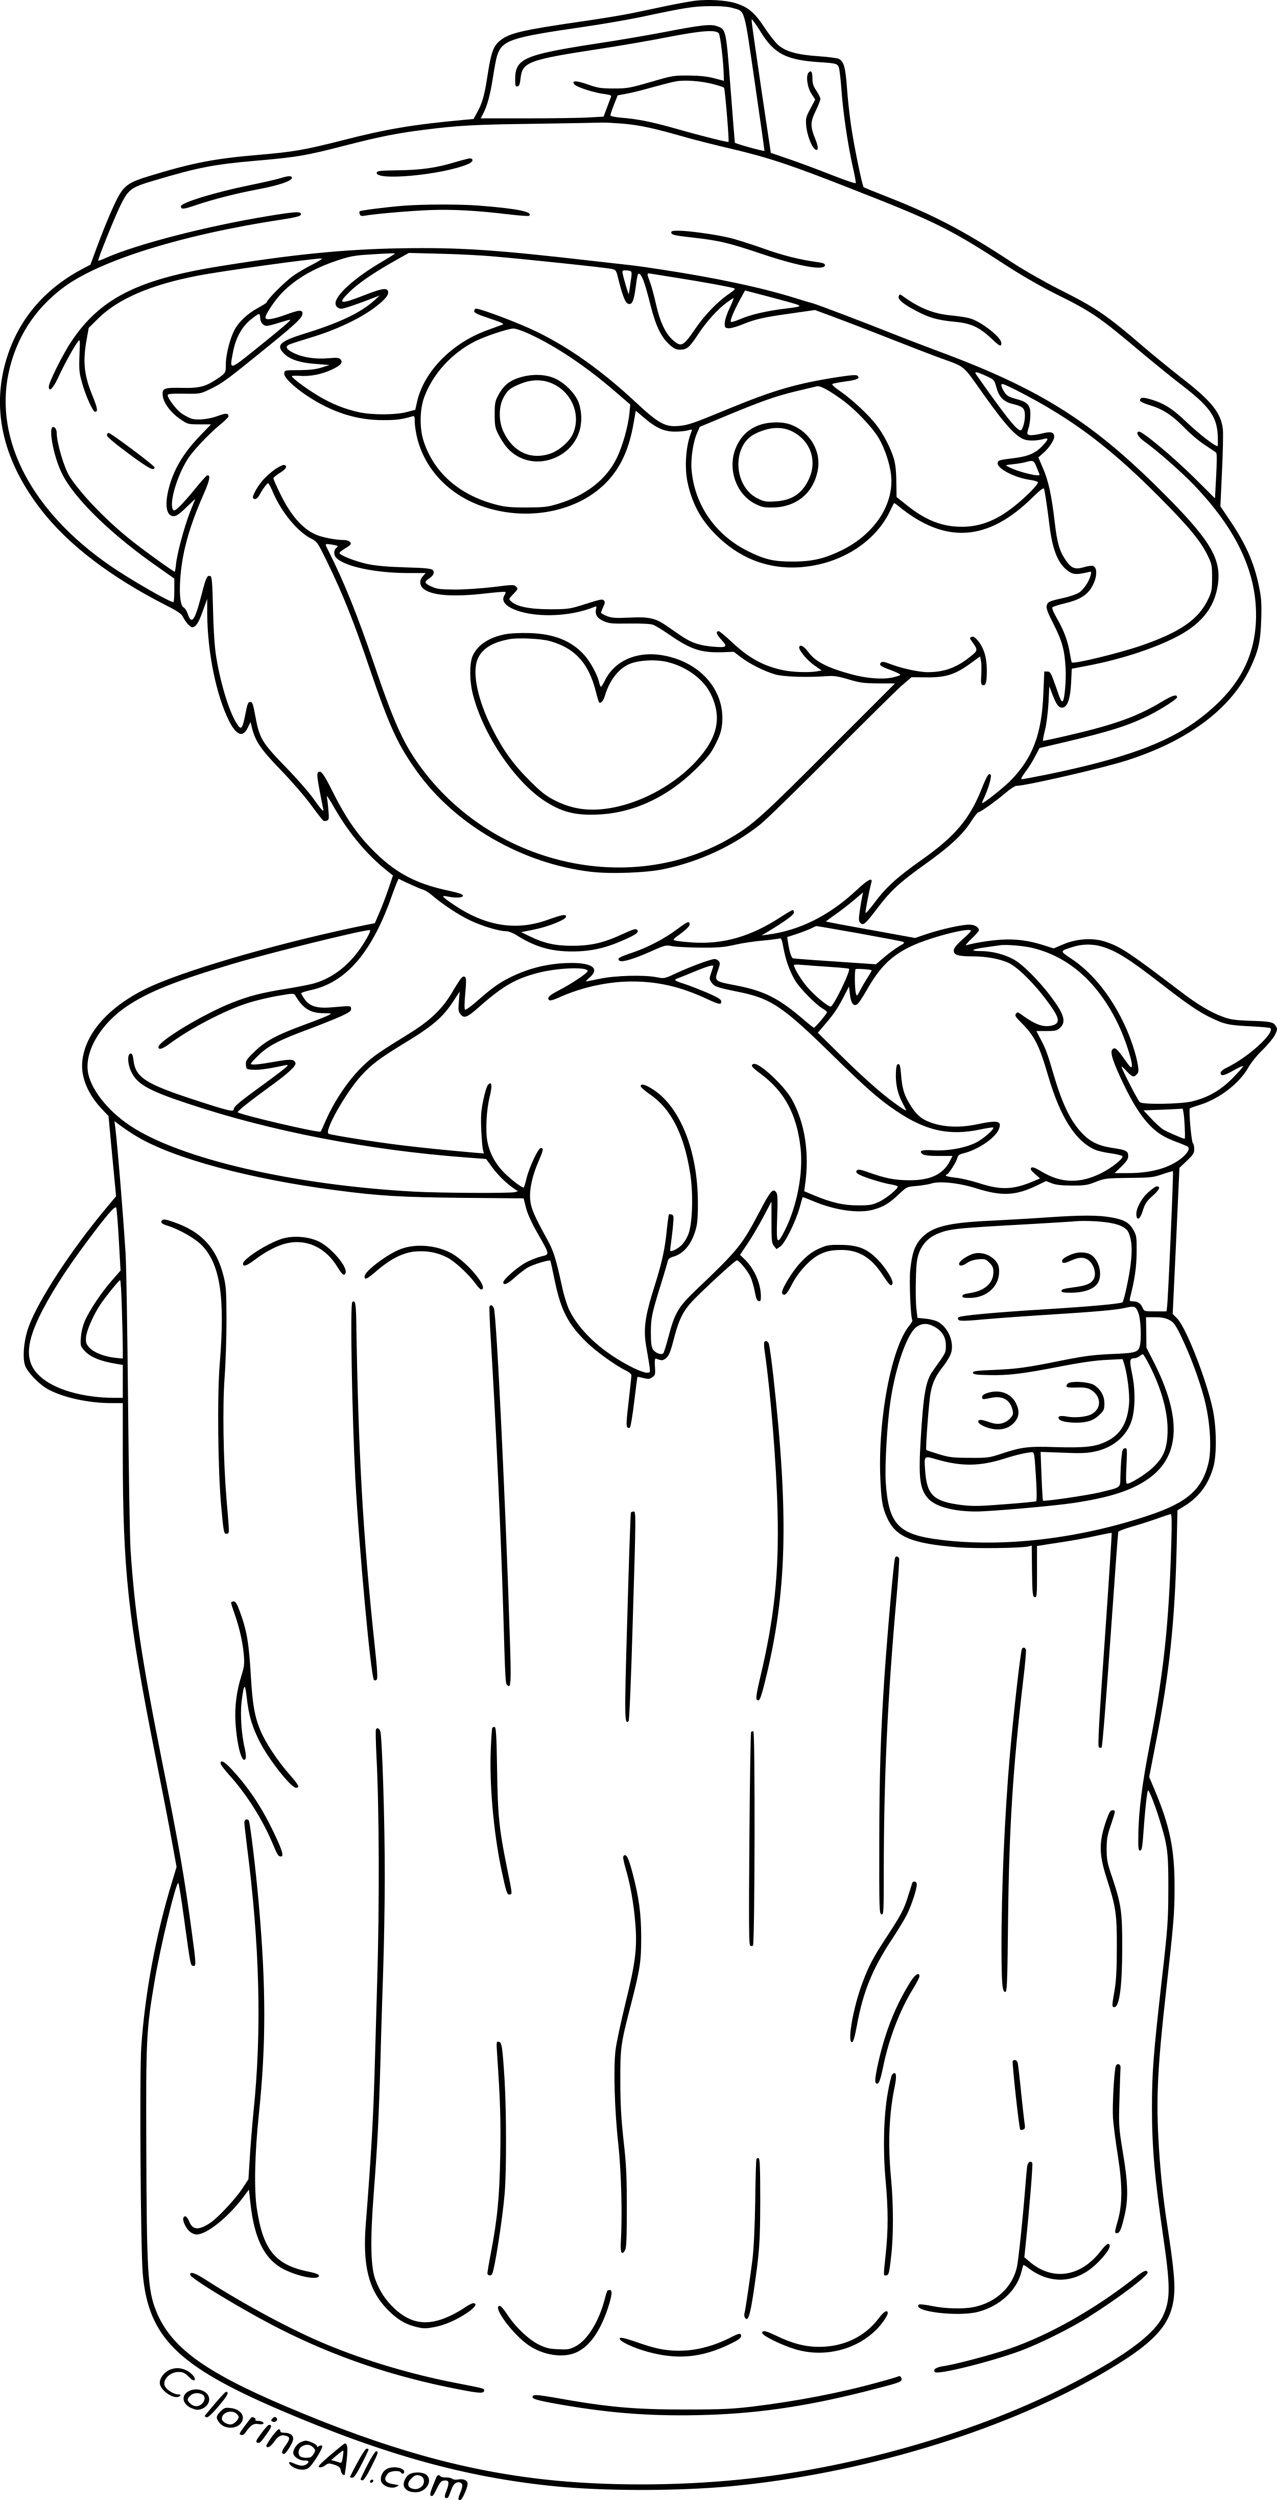 <?xml version="1.0" encoding="UTF-8"?>
<svg xmlns="http://www.w3.org/2000/svg" version="1.0" viewBox="0 0 966.59 1891.552" preserveAspectRatio="xMidYMid meet">
  <g transform="translate(-77.056,1943.552) scale(0.1,-0.1)" fill="#000000" stroke="none">
    <path d="M6032 19430 c-40 -5 -137 -23 -215 -39 -78 -17 -196 -41 -262 -55 -66 -14 -248 -44 -405 -66 -417 -61 -519 -84 -587 -136 -57 -43 -74 -87 -103 -274 -22 -145 -39 -206 -78 -275 l-27 -50 -80 -7 c-385 -36 -575 -68 -908 -153 -291 -74 -373 -88 -627 -110 -344 -29 -503 -59 -835 -160 -140 -42 -181 -66 -223 -130 -35 -52 -109 -223 -180 -415 l-47 -127 -55 -29 c-281 -147 -475 -368 -570 -652 -131 -391 -46 -788 251 -1172 205 -265 524 -509 948 -725 87 -44 115 -63 127 -88 20 -39 54 -77 69 -77 27 0 49 32 80 121 l34 94 0 -111 c2 -294 68 -620 167 -816 55 -108 105 -125 141 -46 l20 41 12 -49 c25 -98 70 -163 217 -314 77 -80 180 -197 227 -262 47 -64 90 -119 96 -122 5 -3 17 -3 26 1 16 5 17 16 11 82 -3 42 -9 87 -12 101 -3 14 24 -27 60 -91 112 -193 250 -357 401 -475 l40 -32 -33 -98 c-19 -55 -49 -136 -69 -181 l-35 -82 -56 -11 c-588 -118 -1301 -319 -1619 -458 -320 -140 -521 -356 -540 -582 -10 -120 46 -250 159 -366 l40 -42 23 -248 c13 -137 26 -274 29 -304 l5 -55 -75 -90 c-262 -313 -511 -693 -585 -893 -37 -100 -50 -233 -29 -296 17 -52 109 -147 177 -183 116 -62 306 -103 476 -103 l87 0 0 -372 c0 -885 39 -1252 245 -2288 52 -261 110 -559 128 -662 l34 -187 -34 -113 c-124 -406 -205 -842 -233 -1248 -14 -192 -5 -1535 11 -1715 42 -481 261 -699 1037 -1032 796 -341 1410 -511 2084 -578 374 -37 929 -37 1327 0 981 92 2036 408 2781 834 458 262 580 404 580 675 0 78 -17 225 -49 433 -38 240 -61 465 -73 705 -16 308 -2 555 57 1081 60 536 66 607 66 802 1 289 -35 466 -153 744 l-39 93 50 257 c103 524 144 916 158 1483 l6 277 57 35 c109 68 180 165 216 297 25 94 23 292 -5 429 -46 220 -201 618 -269 689 l-35 36 26 553 25 552 56 53 c47 45 56 58 56 88 0 19 -4 39 -10 45 -12 12 -33 255 -23 264 5 3 35 14 68 24 151 45 307 164 375 286 19 34 67 94 107 132 40 39 82 90 94 114 20 41 20 46 5 69 -19 29 -40 33 -206 38 -100 4 -138 9 -191 29 -98 36 -190 91 -329 197 -380 289 -446 333 -560 371 -94 32 -217 25 -319 -18 l-75 -32 -78 25 c-115 36 -209 48 -320 41 -85 -5 -201 -24 -263 -42 -11 -4 5 17 38 48 31 29 57 59 57 65 0 24 -32 43 -73 43 -58 0 -210 -34 -319 -70 l-91 -31 -335 61 c-185 33 -337 62 -339 63 -1 2 30 26 70 53 39 28 103 77 141 109 l69 59 -7 -34 c-4 -19 -12 -68 -18 -108 -9 -63 -8 -76 5 -89 22 -22 36 -11 126 108 103 136 171 198 361 334 183 130 289 227 350 324 25 39 50 71 56 71 15 0 135 86 209 149 32 28 68 51 79 51 71 0 653 134 835 192 466 149 791 392 937 703 61 131 76 197 81 365 4 122 1 162 -17 249 -37 181 -101 325 -228 511 l-64 95 12 261 c7 143 10 287 7 319 -13 126 -85 216 -317 395 -74 58 -196 157 -270 220 -297 255 -370 305 -655 448 -110 56 -270 147 -355 203 -353 232 -584 354 -930 490 -102 40 -188 75 -192 78 -11 10 -76 325 -97 476 -11 77 -25 204 -30 282 -11 148 -23 193 -61 213 -11 6 -80 15 -153 20 -163 11 -252 36 -308 87 -22 20 -70 81 -105 135 -73 110 -121 150 -217 180 -73 22 -205 30 -305 18z m285 -55 c95 -28 83 11 167 -565 41 -283 74 -515 73 -516 -6 -5 -222 55 -224 62 -1 5 -16 191 -33 414 -34 445 -34 443 -101 467 -47 18 -124 9 -389 -42 -124 -24 -362 -65 -530 -90 -544 -84 -610 -113 -610 -270 0 -48 2 -56 18 -53 13 2 18 17 23 61 13 123 57 140 594 222 165 25 402 66 527 91 247 48 356 56 379 28 12 -15 36 -217 38 -325 l1 -35 -72 19 c-52 14 -107 20 -193 21 -116 1 -126 -1 -290 -49 -159 -46 -177 -49 -280 -49 -97 0 -120 4 -197 31 -88 31 -125 30 -99 -1 17 -20 154 -64 227 -72 45 -6 54 -10 49 -23 -4 -9 -18 -46 -31 -82 l-25 -66 -112 -6 c-62 -4 -271 -7 -465 -7 l-353 0 17 32 c33 63 55 146 75 273 11 72 25 146 31 165 38 121 97 141 642 220 153 22 353 57 445 76 341 73 402 82 527 83 80 1 137 -4 171 -14z m217 -190 c100 -158 191 -204 441 -220 124 -8 134 -11 145 -40 5 -13 14 -91 20 -172 12 -171 48 -412 85 -578 15 -64 25 -120 23 -125 -2 -5 -84 23 -183 62 -99 39 -243 93 -320 119 l-140 48 -72 483 c-39 266 -72 494 -72 507 l-1 24 18 -24 c11 -13 36 -51 56 -84z m-368 -385 c43 -11 81 -24 85 -28 7 -7 40 -404 34 -410 -5 -5 -198 43 -391 98 -191 54 -295 75 -421 85 -53 5 -83 11 -82 19 0 6 12 42 27 80 l28 70 64 12 c36 6 125 28 198 49 73 20 154 41 180 45 66 12 186 3 278 -20z m-681 -300 c127 -11 234 -34 461 -99 76 -22 238 -63 359 -91 281 -66 453 -123 910 -303 644 -252 745 -302 1180 -585 116 -75 261 -158 372 -213 267 -132 324 -171 643 -440 102 -85 235 -193 295 -239 220 -168 275 -244 283 -387 2 -46 1 -83 -2 -83 -21 0 -144 96 -233 181 -106 102 -172 144 -276 174 -58 17 -77 14 -77 -10 0 -8 30 -22 76 -36 97 -29 169 -76 263 -173 41 -42 108 -99 150 -126 42 -28 81 -54 86 -58 7 -5 7 -66 1 -178 l-9 -169 -161 160 c-150 149 -385 345 -413 345 -29 0 -10 -39 35 -71 99 -71 281 -230 378 -331 334 -348 486 -681 471 -1033 -14 -300 -150 -531 -440 -747 -238 -176 -562 -293 -1145 -413 -95 -19 -180 -35 -188 -35 -8 0 1 19 26 53 22 28 56 81 74 117 l35 66 183 43 c348 82 492 127 651 207 93 47 207 121 207 134 0 26 -33 16 -120 -36 -179 -108 -351 -170 -690 -249 -110 -26 -203 -46 -205 -44 -2 2 5 40 16 84 11 44 22 136 26 205 l6 124 24 -64 c29 -76 49 -102 77 -98 37 5 58 68 64 187 l5 107 120 23 c236 45 472 120 645 204 209 101 315 229 341 410 28 197 -59 340 -433 712 -524 522 -915 768 -1671 1049 -110 41 -270 102 -355 136 -208 83 -568 220 -605 230 -16 4 -84 24 -150 45 -251 77 -580 147 -990 210 -93 14 -186 28 -206 30 -19 2 -154 18 -300 34 -773 89 -1029 105 -1474 98 -427 -7 -826 -47 -1385 -138 -610 -99 -893 -244 -1108 -565 -63 -93 -172 -311 -172 -343 0 -46 32 -15 69 64 39 87 120 235 150 274 18 23 18 21 13 -101 -4 -114 -2 -134 22 -217 27 -95 80 -211 96 -211 23 0 19 27 -18 118 -65 157 -76 260 -46 427 l16 90 72 71 c149 148 400 256 750 323 183 36 872 131 940 131 12 0 -19 -20 -67 -45 -49 -24 -117 -64 -151 -89 -60 -43 -196 -179 -196 -197 0 -4 -28 -22 -61 -40 -81 -43 -148 -105 -182 -167 -35 -64 -67 -189 -67 -261 0 -66 -1 -68 -64 -111 -88 -59 -135 -72 -267 -69 -138 3 -154 -3 -146 -63 7 -53 62 -126 131 -173 57 -39 60 -40 146 -40 l88 0 -84 -87 c-129 -134 -204 -263 -239 -410 -29 -123 -13 -198 42 -198 17 0 46 20 93 66 l69 66 -40 -100 c-44 -114 -97 -309 -106 -394 -3 -32 -8 -58 -10 -58 -9 0 -209 143 -312 224 -192 149 -400 364 -485 499 -41 66 -96 253 -96 326 0 16 -6 34 -14 40 -60 50 -16 -215 60 -359 99 -188 374 -454 722 -696 l122 -86 0 -89 c0 -49 -3 -89 -7 -89 -30 0 -335 176 -482 278 -589 408 -872 946 -766 1453 57 268 197 487 419 652 275 203 893 396 1641 510 121 19 151 27 153 40 5 25 -42 22 -254 -13 -461 -76 -984 -211 -1218 -314 -33 -15 -60 -25 -62 -23 -6 6 119 317 166 414 62 127 80 141 262 194 328 98 448 121 771 149 303 26 374 38 672 115 260 67 397 94 600 119 260 33 377 39 835 45 261 4 491 8 510 9 19 1 89 -3 155 -8z m-1725 -983 c0 -2 -51 -34 -114 -71 -198 -118 -336 -244 -336 -306 0 -22 20 -40 45 -40 19 0 122 35 235 79 l55 21 -41 -37 c-100 -92 -266 -171 -530 -252 -180 -56 -214 -86 -160 -144 47 -51 124 -77 261 -86 l90 -7 -60 -19 c-44 -14 -90 -19 -170 -20 -108 0 -110 0 -113 -24 -4 -29 66 -98 170 -168 193 -128 378 -187 583 -186 96 0 135 5 218 29 14 5 17 -2 17 -44 0 -27 9 -83 19 -124 60 -233 235 -419 478 -508 348 -127 746 -49 965 188 100 109 161 244 194 434 l17 96 65 -55 c89 -76 150 -103 232 -103 36 0 80 4 98 10 30 8 33 7 27 -8 -42 -102 -55 -262 -31 -382 33 -159 98 -282 211 -396 175 -178 389 -263 625 -251 304 16 574 178 693 417 17 36 33 67 34 69 2 2 17 -8 35 -23 353 -289 676 -268 1014 66 56 55 83 75 87 66 6 -18 23 -128 42 -283 23 -186 67 -290 145 -343 36 -24 61 -25 144 -6 28 7 29 6 22 -22 -12 -49 -54 -111 -90 -133 -19 -12 -72 -30 -118 -40 -108 -24 -117 -28 -125 -59 -4 -19 8 -52 51 -136 66 -130 84 -195 92 -331 6 -88 -7 -240 -21 -254 -10 -9 -19 11 -55 117 -34 96 -40 107 -61 107 l-24 0 -7 -165 c-12 -308 -80 -488 -247 -659 -56 -56 -200 -171 -215 -171 -3 0 0 12 8 28 31 62 64 169 56 183 -14 22 -27 2 -73 -113 -91 -224 -200 -352 -456 -532 -180 -127 -268 -207 -353 -323 -35 -46 -64 -79 -66 -74 -3 10 29 176 44 229 12 43 -27 23 -113 -58 -205 -191 -428 -303 -668 -335 l-50 -7 45 27 c137 83 200 129 200 146 0 11 -4 19 -10 19 -5 0 -47 -24 -92 -54 -228 -147 -432 -206 -666 -191 -57 4 -114 10 -128 14 -24 6 -22 9 40 54 42 31 66 56 66 68 0 29 -14 24 -93 -35 -96 -72 -221 -137 -337 -177 -107 -36 -119 -44 -102 -61 16 -16 107 10 243 71 103 46 111 48 156 38 27 -5 122 -10 213 -11 137 -1 181 3 260 21 52 12 148 27 212 32 64 6 123 14 131 17 10 4 17 -13 27 -68 16 -93 48 -183 91 -254 36 -58 153 -178 208 -210 17 -10 31 -22 31 -27 0 -11 -90 -117 -99 -117 -3 0 -35 25 -71 56 -196 169 -304 223 -523 265 -160 30 -161 31 -130 119 14 40 15 51 4 64 -7 9 -22 16 -31 16 -28 0 -185 -58 -288 -106 -92 -43 -94 -43 -150 -32 -97 19 -313 13 -429 -11 -55 -11 -104 -21 -107 -21 -4 0 9 14 29 31 75 66 20 109 -136 109 -168 0 -325 -37 -475 -113 -79 -40 -133 -79 -248 -180 -43 -38 -82 -65 -86 -60 -5 4 -4 59 2 121 8 83 8 116 0 124 -17 17 -31 0 -93 -104 -78 -135 -171 -224 -339 -327 -214 -132 -264 -166 -334 -232 -110 -103 -222 -266 -291 -424 -18 -42 -35 -79 -38 -81 -12 -12 -627 132 -627 147 0 11 103 92 259 205 124 90 185 147 178 167 -9 29 -37 31 -144 12 -142 -25 -193 -29 -193 -17 0 5 28 36 63 69 75 70 155 111 374 192 89 33 198 77 243 97 67 31 80 41 78 58 -3 23 5 23 -150 10 -110 -9 -166 9 -203 64 -14 20 -25 40 -25 43 0 4 34 15 75 24 269 59 465 290 615 723 24 67 46 121 49 119 38 -21 162 -77 183 -82 15 -4 44 -22 65 -40 82 -70 202 -150 288 -191 91 -44 223 -84 278 -84 17 0 51 -13 76 -29 138 -88 260 -124 421 -124 139 0 250 24 386 84 101 44 125 62 106 81 -9 9 -34 1 -99 -29 -152 -71 -246 -93 -396 -93 -122 0 -206 19 -307 67 l-75 36 95 19 c111 22 245 76 245 98 0 21 -25 17 -143 -25 -234 -83 -461 -47 -697 109 -101 68 -111 80 -58 69 63 -13 118 -10 118 6 0 10 -31 21 -105 37 -262 55 -422 143 -601 332 -106 111 -191 238 -280 417 -69 139 -91 167 -112 146 -8 -8 -5 -44 12 -133 13 -68 25 -131 28 -142 9 -32 -14 -9 -74 77 -32 45 -123 150 -203 232 -191 197 -206 222 -239 405 -15 80 -20 95 -36 95 -16 0 -22 -14 -36 -87 -25 -126 -33 -134 -74 -64 -56 95 -120 310 -150 506 -10 63 -19 202 -22 348 -5 198 -8 245 -20 249 -24 9 -33 -9 -68 -145 -51 -198 -75 -228 -105 -136 -7 19 -20 39 -30 44 -43 23 -35 273 15 470 30 122 75 247 137 387 47 106 55 150 25 141 -6 -3 -46 -47 -88 -99 -42 -52 -95 -112 -118 -134 -35 -33 -43 -37 -51 -25 -32 51 36 273 121 397 44 63 158 182 235 245 35 28 64 57 64 64 0 24 -20 25 -76 4 -73 -27 -161 -36 -207 -21 -19 7 -53 25 -74 40 -40 29 -103 113 -103 137 0 10 29 12 123 11 118 -2 124 -1 189 30 90 42 131 71 348 247 308 248 359 295 360 329 0 30 -24 29 -125 -8 -102 -37 -155 -44 -155 -22 0 26 72 133 128 190 101 103 238 183 419 243 86 29 128 37 227 43 150 10 206 12 206 8z m750 -22 c226 -19 845 -84 889 -94 32 -6 36 -11 48 -61 31 -127 54 -190 73 -200 31 -17 47 11 60 107 15 117 19 127 35 113 19 -16 41 -80 79 -232 40 -157 79 -240 142 -298 35 -32 51 -40 82 -40 52 0 72 17 138 118 64 97 145 186 215 238 26 19 49 34 52 34 3 0 -10 -34 -30 -76 -20 -41 -36 -92 -37 -112 -1 -33 2 -37 27 -40 15 -2 60 10 100 26 100 42 165 57 374 86 l182 26 133 -49 c73 -27 261 -99 418 -161 157 -62 326 -127 375 -145 224 -82 182 -48 355 -290 159 -224 241 -314 306 -335 35 -12 99 -9 151 6 34 9 28 -8 -18 -56 -55 -57 -110 -79 -232 -93 -92 -11 -102 -14 -105 -34 -6 -42 130 -113 251 -129 26 -4 50 -11 53 -16 8 -13 -81 -105 -175 -180 -135 -109 -260 -158 -400 -158 -149 0 -273 49 -415 162 l-79 63 -2 120 c-1 82 -8 138 -20 175 -25 80 -79 184 -130 249 -58 77 -187 196 -274 256 -47 32 -67 51 -59 56 7 4 52 12 101 19 88 12 109 22 88 43 -8 8 -48 5 -154 -11 -305 -48 -476 -97 -814 -236 -279 -115 -313 -127 -384 -133 -102 -10 -155 19 -325 178 -258 240 -501 413 -749 534 -133 65 -423 175 -461 175 -8 0 -14 -8 -14 -18 0 -14 26 -26 117 -56 88 -29 113 -41 98 -46 -11 -4 -65 -24 -120 -44 -267 -98 -477 -313 -528 -542 l-13 -59 -65 -17 c-84 -22 -256 -23 -357 -2 -106 22 -215 65 -316 127 -91 55 -196 133 -196 146 0 4 27 5 60 3 79 -6 169 12 246 49 65 31 82 52 62 76 -10 12 -28 14 -93 8 -99 -8 -192 6 -262 40 -55 27 -66 48 -35 63 9 5 87 30 172 56 186 56 365 141 477 225 81 61 110 98 100 125 -10 25 -48 19 -171 -29 -195 -76 -216 -72 -118 24 67 65 181 143 337 231 l110 62 235 -6 c129 -3 314 -12 410 -21z m1032 -110 c12 -5 12 -19 1 -88 -6 -45 -12 -84 -13 -87 -2 -6 -36 107 -45 150 -6 27 -4 30 18 30 14 0 32 -2 39 -5z m373 -55 c185 -29 385 -66 414 -76 10 -3 -4 -17 -38 -40 -89 -60 -187 -162 -260 -269 -90 -132 -105 -139 -171 -79 -54 49 -95 138 -125 272 -14 62 -34 137 -45 165 -25 66 -25 67 8 62 15 -3 113 -18 217 -35z m875 -194 c55 -17 45 -21 -80 -36 -138 -17 -255 -44 -335 -78 -38 -17 -72 -26 -73 -21 -5 14 24 83 69 166 l39 71 168 -44 c92 -24 187 -50 212 -58z m-4050 -105 c0 -34 23 -61 50 -61 11 0 54 11 97 25 42 13 78 23 80 21 5 -5 -51 -53 -247 -211 -219 -176 -213 -175 -186 -34 20 106 66 191 135 247 28 23 56 42 61 42 6 0 10 -13 10 -29z m2037 -122 c200 -92 429 -245 649 -435 l115 -99 -6 -65 c-11 -105 -52 -249 -96 -340 -80 -163 -232 -282 -444 -346 -81 -25 -106 -27 -240 -28 -125 0 -164 4 -235 23 -274 73 -463 239 -542 476 -33 100 -31 242 4 337 66 177 209 333 386 422 73 37 250 96 289 96 17 0 71 -18 120 -41z m3456 -317 c63 -29 63 -29 80 -89 19 -71 55 -107 120 -123 75 -18 92 -31 95 -75 4 -49 -16 -125 -33 -125 -29 0 -112 104 -334 420 -19 28 -3 26 72 -8z m433 -218 c307 -177 556 -374 874 -693 223 -224 315 -334 368 -441 35 -71 37 -79 37 -175 0 -88 -3 -107 -28 -159 -72 -156 -212 -253 -512 -356 -167 -57 -508 -140 -522 -126 -2 2 -8 32 -14 67 -15 92 -45 174 -96 262 -29 51 -42 82 -36 88 5 5 47 19 94 30 105 25 163 58 199 116 45 70 51 153 14 167 -9 3 -40 -1 -70 -10 -68 -20 -96 -8 -141 60 -43 64 -61 125 -79 281 -23 200 -48 315 -88 406 l-36 84 40 35 c42 38 80 95 80 121 0 36 -25 42 -96 24 -36 -9 -77 -14 -89 -11 -23 6 -23 7 -9 53 8 25 14 72 14 103 0 71 -21 94 -111 118 -51 14 -68 23 -86 51 -13 19 -23 42 -23 53 0 16 16 10 108 -36 60 -30 153 -80 208 -112z m-1523 38 c99 -71 230 -208 280 -293 44 -75 82 -189 92 -274 25 -222 -121 -447 -370 -571 -131 -64 -224 -87 -370 -87 -144 -1 -212 14 -340 77 -249 123 -408 351 -430 619 -7 83 12 211 43 279 l19 44 187 78 c283 117 377 151 536 190 80 19 154 37 165 39 25 5 87 -28 188 -101z m1473 -509 c11 -27 21 -52 23 -57 9 -23 -163 19 -234 57 -28 14 -28 14 38 21 36 4 79 11 94 16 52 15 60 12 79 -37z m-1351 -3528 c171 -31 321 -59 334 -63 23 -8 22 -9 -23 -36 -27 -16 -77 -52 -112 -82 l-63 -54 -308 21 c-169 11 -313 22 -320 24 -12 4 -27 50 -38 120 l-6 41 68 22 c37 12 86 31 108 41 22 11 42 20 45 20 3 1 145 -24 315 -54z m-3715 -32 c-101 -181 -240 -301 -401 -347 -29 -9 -124 -27 -209 -41 -189 -30 -282 -54 -414 -106 -215 -85 -556 -290 -556 -335 0 -24 29 -16 83 24 160 118 412 250 590 308 60 19 164 44 230 55 114 20 122 20 132 4 59 -100 114 -135 216 -135 61 -1 63 -1 37 -15 -14 -8 -95 -40 -180 -71 -212 -78 -299 -124 -381 -205 -61 -59 -68 -70 -65 -100 3 -34 4 -34 56 -37 45 -3 124 9 241 34 22 5 23 3 11 -11 -8 -9 -86 -69 -174 -133 -186 -135 -226 -168 -226 -189 0 -22 -41 -12 -290 69 -380 124 -453 171 -469 302 -4 36 -10 51 -21 51 -27 0 -25 -80 5 -140 45 -93 131 -141 427 -239 626 -209 1366 -352 2100 -407 l158 -12 49 -67 c46 -61 107 -120 168 -161 l24 -16 -23 -7 c-37 -9 -556 -7 -763 4 -917 50 -1776 249 -2151 500 -174 116 -303 284 -319 413 -20 159 104 362 300 492 160 107 368 190 790 316 264 79 969 254 1043 258 9 1 3 -19 -18 -56z m4570 50 c0 -5 -29 -34 -65 -66 -47 -42 -65 -65 -65 -83 0 -34 32 -44 143 -44 105 0 210 -20 275 -51 79 -39 223 -188 325 -338 63 -91 59 -125 -14 -137 -61 -10 -121 15 -225 91 -19 14 -23 14 -33 1 -11 -13 -4 -24 38 -66 103 -103 137 -170 206 -406 91 -312 209 -496 357 -558 18 -8 70 -20 116 -26 45 -7 85 -16 88 -22 10 -16 -78 -87 -158 -127 -161 -82 -306 -78 -452 10 -52 31 -71 38 -80 29 -8 -9 -2 -20 28 -46 l39 -34 -47 -20 c-155 -66 -249 -70 -414 -16 -63 20 -145 39 -183 42 -38 4 -69 11 -69 15 0 5 3 9 8 9 11 0 70 92 78 122 5 22 14 30 48 38 109 27 239 115 266 180 27 66 -4 73 -166 39 -129 -27 -249 -22 -349 14 -76 28 -114 63 -166 152 -37 64 -50 111 -58 210 -5 62 -9 80 -21 80 -11 0 -16 -15 -18 -63 -4 -83 12 -160 49 -229 16 -30 29 -57 29 -59 0 -3 -21 9 -47 27 -110 74 -249 195 -430 372 l-192 189 52 61 c73 86 96 120 143 210 l41 79 7 -60 c7 -66 27 -93 54 -75 10 5 42 53 72 106 100 176 185 260 334 332 142 68 456 149 456 118z m468 -130 c276 -67 496 -264 647 -578 51 -106 107 -278 103 -313 -3 -22 -10 -15 -57 51 -58 82 -73 94 -92 71 -17 -21 7 -95 81 -250 71 -150 136 -253 203 -322 60 -61 104 -88 202 -126 39 -14 76 -30 84 -35 21 -13 4 -47 -43 -86 -93 -76 -231 -115 -408 -115 l-101 0 51 49 c40 39 52 57 52 80 0 38 -14 46 -115 61 -104 15 -169 45 -228 106 -90 91 -154 221 -221 449 -47 160 -60 196 -99 269 l-32 61 77 0 c67 0 79 3 102 24 49 46 32 103 -72 241 -91 120 -215 244 -281 278 -71 39 -165 62 -251 62 -85 0 -63 15 44 29 45 6 92 13 106 15 43 7 182 -4 248 -21z m523 11 c110 -33 204 -92 444 -278 197 -153 279 -209 372 -256 111 -54 140 -61 306 -69 81 -4 150 -10 153 -14 36 -35 -168 -221 -328 -298 -31 -15 -48 -29 -48 -41 0 -27 26 -22 101 21 38 22 69 35 69 30 0 -6 -37 -47 -82 -93 -93 -92 -182 -143 -303 -173 -87 -21 -373 -26 -397 -6 -15 13 -138 252 -138 268 0 5 17 -10 38 -33 43 -46 53 -50 77 -25 13 13 15 26 10 62 -13 85 -56 216 -106 321 -103 217 -242 388 -399 492 -89 59 -89 58 10 89 70 23 151 24 221 3z m-2057 -154 c76 -5 141 -11 143 -14 14 -14 -118 -286 -139 -286 -19 0 -105 69 -164 133 -49 52 -114 156 -114 182 0 3 30 4 68 0 37 -3 130 -10 206 -15z m-884 7 c0 -2 -7 -25 -16 -50 -15 -44 -15 -49 1 -73 21 -32 43 -40 192 -70 260 -51 345 -108 738 -494 243 -237 339 -322 469 -409 223 -151 401 -190 635 -141 52 11 97 18 99 15 12 -12 -77 -88 -134 -116 -80 -39 -213 -63 -322 -56 -86 5 -111 -5 -77 -30 13 -9 51 -13 122 -13 l103 0 -19 -38 c-52 -102 -149 -147 -311 -146 -110 1 -180 15 -308 61 -57 20 -76 23 -85 14 -9 -10 -7 -16 8 -27 25 -19 186 -70 248 -79 26 -4 49 -11 52 -15 9 -14 -85 -91 -143 -118 -50 -23 -70 -26 -157 -26 -110 0 -201 21 -333 76 l-74 31 6 46 c35 241 -1 470 -99 648 -60 107 -251 284 -291 269 -25 -10 -15 -23 56 -76 179 -133 272 -306 300 -559 21 -190 -26 -440 -119 -624 -59 -117 -65 -107 -58 95 5 142 4 179 -8 194 -23 32 -45 7 -125 -147 -134 -255 -160 -287 -482 -594 -134 -128 -160 -172 -208 -354 -16 -63 -34 -119 -39 -124 -15 -15 -59 1 -78 29 -12 20 -16 49 -16 127 0 110 7 144 78 372 24 77 46 152 49 166 4 20 15 29 46 38 81 24 142 103 171 221 9 35 13 106 12 195 -3 384 -132 709 -333 844 -63 41 -100 52 -100 28 0 -7 34 -36 75 -65 157 -109 254 -302 300 -596 24 -154 17 -378 -14 -458 -13 -33 -36 -69 -56 -87 -32 -28 -72 -47 -81 -39 -2 2 1 31 6 64 4 32 12 92 15 131 6 62 5 74 -9 79 -9 4 -19 4 -22 1 -3 -3 -9 -49 -15 -103 -14 -150 -35 -250 -89 -422 -81 -255 -93 -345 -64 -497 8 -44 17 -101 21 -127 6 -47 5 -48 -22 -48 -15 0 -62 17 -104 38 -226 113 -400 271 -481 435 -17 35 -42 115 -56 182 -46 211 -64 269 -115 360 -94 171 -119 228 -125 291 -8 77 14 180 61 289 39 89 42 105 19 105 -19 0 -86 -141 -108 -229 -8 -35 -18 -66 -20 -69 -9 -8 -87 50 -148 110 -67 67 -111 148 -128 236 -16 80 -8 241 18 344 20 82 15 116 -13 87 -9 -9 -25 -60 -36 -115 -17 -81 -20 -122 -16 -224 3 -69 9 -138 13 -153 l7 -28 -74 6 c-236 21 -403 38 -549 56 -192 23 -527 76 -552 87 -38 15 132 316 250 443 73 80 142 131 302 229 237 143 310 205 395 335 l45 69 -6 -74 c-6 -65 -4 -78 13 -99 27 -33 49 -24 142 58 179 158 276 213 447 257 154 39 382 46 372 11 -5 -17 -128 -98 -217 -144 -74 -38 -92 -56 -74 -74 6 -6 34 1 77 21 172 77 370 120 551 120 197 0 368 -40 564 -131 95 -44 111 -47 111 -20 0 14 -24 30 -102 64 -57 24 -136 55 -175 68 -75 23 -86 32 -55 42 9 3 67 26 127 51 96 40 145 54 145 43z m1198 -32 c2 -2 -12 -27 -31 -56 -19 -30 -45 -74 -57 -99 -23 -43 -24 -44 -31 -20 -9 32 -11 175 -2 183 5 6 113 -2 121 -8z m2366 -1122 c6 -81 8 -153 3 -153 -12 0 -134 53 -162 70 -18 11 -59 49 -91 83 l-58 62 145 5 c79 3 147 7 150 8 3 1 9 -32 13 -75z m-7919 -141 c278 -163 856 -318 1495 -401 331 -44 494 -53 964 -58 l460 -4 18 -71 c11 -45 42 -113 87 -192 94 -165 94 -161 29 -176 -29 -7 -80 -27 -113 -44 -65 -34 -175 -130 -175 -152 0 -27 33 -13 87 36 30 28 74 61 97 75 39 23 163 61 172 53 2 -2 17 -71 34 -154 46 -221 100 -326 239 -462 71 -70 226 -182 304 -218 20 -10 37 -25 37 -33 0 -9 -10 -98 -21 -199 -17 -139 -19 -186 -11 -194 8 -8 15 -8 21 -2 5 5 20 92 32 194 12 102 23 186 25 188 1 2 21 -2 44 -8 35 -9 46 -9 67 5 23 16 25 21 21 81 -3 43 0 63 7 61 45 -17 54 -17 79 5 20 18 33 49 57 143 43 164 74 222 173 320 123 121 293 275 304 275 17 0 84 -81 104 -127 11 -24 25 -74 32 -111 9 -49 17 -68 29 -70 14 -3 17 4 17 35 0 97 -50 210 -123 281 l-35 34 58 86 c32 48 86 139 119 202 l61 115 0 -156 c0 -140 2 -159 19 -180 l19 -24 29 20 c36 26 114 183 145 290 12 44 23 81 24 83 1 2 35 -11 75 -28 169 -72 353 -98 465 -65 75 22 115 46 189 116 60 56 60 56 135 62 41 4 90 12 109 18 60 21 211 5 341 -36 192 -61 298 -56 456 20 l72 35 44 -17 c31 -12 75 -17 153 -17 97 0 118 3 180 28 66 26 79 28 250 30 166 1 186 4 255 28 41 14 77 24 79 22 5 -5 -37 -983 -45 -1029 l-4 -31 -85 0 c-83 0 -84 0 -96 28 -14 33 -37 48 -74 48 -24 0 -26 3 -21 26 36 142 49 231 50 344 1 116 -1 128 -24 169 -32 57 -70 79 -167 96 -101 18 -229 18 -488 0 -115 -8 -307 -19 -426 -25 -328 -15 -449 -46 -530 -138 -47 -54 -66 -113 -79 -239 -8 -87 3 -354 16 -375 3 -5 -6 -22 -21 -40 -136 -162 -240 -706 -221 -1158 7 -168 16 -222 52 -299 65 -144 187 -194 537 -222 136 -11 484 -6 534 7 l23 6 2 -193 c3 -175 5 -194 21 -197 16 -3 17 11 17 192 l0 195 33 5 c17 3 93 15 167 26 74 11 186 32 248 46 63 14 116 24 117 22 2 -2 -21 -365 -52 -806 -44 -618 -54 -805 -45 -814 8 -8 15 -8 21 -3 6 6 35 372 66 815 31 443 58 810 60 816 2 6 47 23 102 39 54 15 140 43 192 61 51 19 98 34 104 34 7 0 8 -76 3 -232 -18 -601 -57 -966 -160 -1497 -60 -308 -87 -517 -89 -696 -2 -101 0 -120 13 -120 12 0 16 20 22 90 15 214 31 365 39 365 10 0 63 -140 98 -260 50 -166 56 -225 55 -495 -1 -232 -4 -282 -52 -700 -61 -539 -72 -682 -72 -942 0 -307 20 -531 85 -978 56 -382 55 -483 -3 -604 -71 -146 -319 -324 -757 -544 -701 -350 -1610 -607 -2445 -691 -485 -49 -1023 -49 -1470 0 -621 68 -1215 235 -1966 554 -618 262 -871 448 -981 720 -64 159 -72 292 -75 1235 -3 826 0 891 62 1258 44 263 161 747 180 747 4 0 24 -123 44 -272 49 -356 48 -352 69 -356 23 -5 22 16 -9 244 -58 432 -96 652 -229 1315 -154 775 -203 1103 -236 1584 -6 88 -14 592 -19 1120 -5 528 -13 1037 -19 1130 -21 326 -59 788 -77 944 l-7 54 54 -40 c30 -22 86 -59 124 -81z m-145 -778 l13 -231 -67 -77 c-79 -90 -166 -221 -203 -303 -15 -35 -27 -84 -30 -123 -5 -61 -3 -68 22 -98 45 -53 121 -85 258 -107 l37 -6 0 -124 0 -125 -62 0 c-239 0 -457 63 -565 163 -109 100 -111 228 -8 445 77 161 201 357 366 577 149 200 210 270 219 254 4 -8 13 -118 20 -245z m7458 136 c108 -12 168 -39 186 -82 23 -56 28 -123 16 -226 -10 -96 -51 -286 -63 -299 -12 -11 -241 -32 -582 -53 -394 -24 -646 -48 -660 -61 -5 -6 -5 -13 2 -20 9 -9 57 -8 195 5 101 9 327 25 503 36 336 21 493 35 560 50 74 17 82 14 102 -37 19 -51 25 -202 10 -255 -11 -40 -35 -48 -155 -54 -195 -8 -245 -14 -442 -53 -267 -54 -331 -62 -510 -70 -128 -5 -155 -9 -155 -21 0 -12 21 -16 115 -18 150 -4 265 10 545 65 160 31 267 46 351 50 l122 6 11 -34 c24 -77 43 -225 38 -300 -11 -147 -64 -237 -170 -288 -84 -42 -163 -50 -386 -44 -210 7 -257 1 -411 -50 -90 -30 -103 -32 -240 -31 -128 0 -156 4 -235 28 -49 15 -91 29 -93 31 -7 7 20 375 33 436 16 80 38 125 99 203 25 32 51 77 57 100 22 83 -26 192 -104 233 -18 9 -59 19 -92 22 l-60 6 -8 70 c-5 39 -6 138 -4 220 3 124 8 160 26 207 24 62 71 110 130 136 99 41 121 44 721 77 157 9 296 18 310 19 58 7 161 5 238 -4z m-7435 -657 c4 -120 7 -254 7 -297 l0 -79 -59 6 c-83 9 -165 42 -197 80 -22 26 -25 38 -22 78 5 51 58 171 109 246 44 65 140 183 149 183 4 0 10 -98 13 -217z m7927 -83 c35 -18 46 -34 90 -123 73 -153 137 -325 177 -477 44 -170 57 -381 29 -490 -49 -194 -161 -292 -440 -386 -530 -179 -1107 -248 -1587 -188 -319 39 -392 115 -414 434 -8 122 10 440 35 610 38 262 125 511 196 565 41 31 86 32 139 2 58 -33 85 -78 85 -142 0 -55 1 -52 -95 -186 -58 -80 -74 -170 -96 -531 -17 -286 -6 -372 59 -442 56 -60 192 -96 361 -96 107 0 591 42 741 65 258 39 420 89 543 169 262 169 281 469 55 908 l-50 98 -1 115 -2 115 68 0 c48 0 79 -6 107 -20z m-152 -337 c97 -189 146 -371 140 -521 -5 -123 -32 -186 -116 -264 -53 -49 -165 -118 -191 -118 -8 0 -9 40 -4 136 6 130 5 136 -13 132 -16 -3 -20 -15 -25 -73 -4 -39 -7 -103 -8 -143 -1 -85 7 -78 -155 -117 -90 -22 -424 -71 -431 -63 -2 2 -7 86 -11 186 l-7 183 169 -6 c136 -6 184 -4 244 9 134 29 236 113 275 230 28 84 31 233 5 355 -22 109 -20 120 21 121 8 0 24 7 35 15 10 8 22 15 25 15 4 0 25 -35 47 -77z m-864 -735 c13 -171 17 -296 9 -301 -4 -2 -110 -13 -235 -22 -188 -15 -242 -16 -322 -7 -220 27 -270 74 -283 264 -8 111 -9 110 84 83 193 -56 331 -54 519 6 88 28 159 44 206 48 13 1 17 -12 22 -71z M6890 18885 c-21 -25 -8 -114 24 -161 l27 -42 -36 -68 c-34 -63 -37 -75 -32 -129 4 -62 38 -155 64 -177 28 -23 31 11 7 70 -41 101 -41 132 0 217 20 40 36 82 36 92 0 10 -14 38 -30 62 -23 34 -30 55 -30 92 0 52 -11 67 -30 44z M4220 18210 c-143 -44 -263 -61 -438 -63 -135 -2 -157 -4 -160 -18 -12 -64 498 -17 691 65 37 15 46 39 16 43 -8 1 -57 -12 -109 -27z M2895 18088 c-33 -10 -137 -34 -232 -53 -268 -55 -523 -133 -523 -160 0 -26 18 -24 121 11 125 42 294 85 446 114 169 31 273 66 273 90 0 17 -27 16 -85 -2z M3824 17879 c-135 -11 -323 -35 -331 -42 -3 -4 -3 -14 1 -23 5 -12 14 -15 39 -10 75 13 334 36 487 42 172 7 359 -3 607 -33 78 -9 145 -14 149 -10 30 30 -87 54 -381 77 -141 11 -414 11 -571 -1z M5852 17673 c3 -14 28 -20 155 -34 205 -23 271 -38 528 -124 282 -95 480 -130 480 -85 0 11 -17 17 -60 23 -135 18 -267 52 -419 107 -89 31 -201 67 -251 78 -108 25 -304 52 -381 52 -47 0 -55 -3 -52 -17z M7573 17194 c-9 -23 38 -62 137 -113 95 -50 160 -68 287 -80 122 -11 185 -40 277 -126 63 -60 76 -66 76 -35 0 44 -156 166 -242 188 -24 7 -86 16 -138 21 -135 13 -238 54 -367 147 -21 15 -23 15 -30 -2z M1580 16142 c0 -11 59 -61 166 -140 151 -112 194 -134 194 -102 0 13 -330 260 -347 260 -7 0 -13 -8 -13 -18z M2854 15886 c-28 -19 -69 -55 -92 -81 -43 -49 -84 -123 -76 -137 11 -18 34 -6 50 25 21 40 56 87 64 87 4 0 20 -30 36 -67 64 -152 187 -301 291 -353 44 -22 48 -28 124 -184 117 -241 198 -445 313 -785 155 -455 216 -588 363 -793 291 -405 798 -697 1315 -758 149 -18 421 -8 553 20 271 57 525 175 730 338 44 35 285 270 535 521 250 252 490 488 532 526 l78 67 104 -1 c155 -3 228 20 353 113 l62 45 7 -35 c4 -20 4 -67 2 -106 -4 -55 -2 -71 9 -75 25 -10 33 17 33 109 0 99 -22 172 -68 227 -21 25 -33 33 -46 28 -17 -7 -17 -9 -2 -30 51 -71 51 -71 -11 -121 -105 -83 -194 -115 -318 -116 -71 0 -207 30 -297 66 -35 13 -51 15 -59 7 -18 -18 -4 -29 76 -58 41 -15 72 -31 70 -36 -3 -4 -31 -13 -63 -20 -75 -15 -194 -6 -307 25 -187 51 -275 97 -330 173 -29 41 -65 57 -65 29 0 -25 64 -100 118 -137 l52 -36 -38 -7 c-63 -10 -184 -6 -254 9 -148 31 -260 92 -388 213 -48 45 -93 82 -98 82 -26 0 -20 -23 19 -65 50 -54 42 -61 -64 -52 -103 9 -167 31 -244 84 -38 26 -90 62 -116 80 -77 52 -128 63 -271 56 -105 -5 -133 -3 -171 11 -25 10 -45 22 -45 26 0 5 8 25 17 45 13 27 14 38 5 47 -13 13 -20 12 -177 -38 -82 -25 -103 -28 -235 -28 -154 1 -247 20 -291 60 -19 17 -19 18 18 56 35 36 36 39 20 55 -15 16 -26 16 -174 -3 -87 -10 -216 -19 -288 -19 -111 1 -137 4 -177 22 -55 25 -59 36 -23 59 37 24 48 49 31 67 -11 11 -60 16 -208 20 -136 4 -220 12 -285 25 -92 20 -213 67 -213 84 0 4 15 17 33 28 17 10 38 24 45 30 21 18 -5 40 -47 40 -60 0 -163 20 -210 41 -103 45 -192 148 -272 314 -27 55 -49 105 -49 112 0 6 23 25 51 42 48 30 59 53 28 59 -8 1 -37 -13 -65 -32z m450 -575 c26 -5 28 -7 13 -20 -22 -18 -22 -55 0 -77 65 -65 294 -113 537 -114 l139 0 -22 -24 c-29 -31 -25 -73 10 -99 65 -48 226 -59 467 -31 78 9 145 14 148 11 3 -3 0 -14 -7 -25 -22 -35 -3 -69 51 -97 150 -76 440 -71 632 10 13 5 15 2 11 -14 -11 -43 6 -72 55 -94 42 -19 63 -21 197 -19 97 1 161 -2 180 -10 17 -6 71 -39 120 -73 165 -114 241 -139 404 -134 l86 3 55 -42 c65 -49 171 -103 255 -128 61 -19 238 -25 395 -14 52 4 85 -1 165 -25 87 -26 116 -29 225 -30 l125 0 -500 -500 c-502 -503 -576 -570 -740 -666 -768 -452 -1820 -207 -2362 549 -125 174 -196 335 -347 781 -120 352 -222 606 -336 832 -30 59 -30 59 -8 58 13 -1 36 -4 52 -8z M4589 14636 c-120 -25 -204 -81 -240 -161 -26 -56 -25 -192 1 -293 76 -300 311 -651 535 -801 132 -88 237 -116 410 -108 268 11 525 130 741 342 95 94 117 122 153 195 33 66 43 100 48 155 21 257 -178 475 -472 516 -186 25 -346 -50 -417 -196 -12 -25 -25 -45 -29 -45 -3 0 -9 14 -13 31 -11 55 -65 155 -111 207 -99 110 -231 163 -420 168 -76 2 -144 -2 -186 -10z m341 -50 c191 -53 295 -165 350 -380 11 -44 22 -81 25 -84 12 -12 33 10 44 49 35 117 102 204 184 240 71 31 207 38 297 14 141 -36 267 -130 320 -239 88 -179 53 -335 -115 -515 -201 -214 -518 -361 -779 -361 -103 0 -194 23 -288 71 -68 35 -104 64 -193 153 -121 121 -197 228 -279 389 -108 212 -152 417 -112 521 31 81 110 132 244 156 64 12 235 4 302 -14z M4720 16584 c-89 -24 -137 -62 -178 -139 -24 -44 -27 -62 -27 -145 0 -83 3 -102 28 -151 15 -31 45 -77 67 -102 91 -103 237 -132 368 -72 156 71 227 233 176 405 -22 74 -115 168 -197 198 -68 26 -155 28 -237 6z m245 -57 c144 -72 206 -248 137 -384 -29 -55 -103 -118 -165 -139 -149 -51 -284 12 -356 166 -36 77 -37 185 -1 254 30 59 56 80 141 112 84 32 171 29 244 -9z M6506 16215 c-76 -31 -127 -82 -162 -159 -71 -157 -6 -356 140 -431 51 -26 69 -30 135 -29 178 2 308 108 341 280 29 147 -61 297 -210 349 -66 23 -174 19 -244 -10z m262 -44 c141 -72 192 -227 121 -369 -51 -104 -128 -153 -251 -160 -69 -4 -84 -2 -132 22 -184 90 -198 398 -23 488 104 53 205 60 285 19z M9462 10415 c-54 -48 -95 -128 -90 -173 5 -47 29 -30 49 35 16 52 28 70 75 112 52 46 62 71 29 71 -7 0 -35 -20 -63 -45z M1994 10199 c-9 -15 4 -24 51 -39 84 -27 199 -92 250 -143 142 -143 180 -391 139 -897 -20 -238 -14 -799 10 -1070 19 -212 21 -222 44 -218 20 4 20 -8 -3 263 -24 290 -31 695 -14 925 8 107 14 303 14 435 -1 213 -3 250 -23 329 -53 210 -167 334 -378 406 -65 23 -80 24 -90 9z M2900 10062 c-111 -37 -290 -152 -290 -187 0 -27 30 -16 98 36 75 57 166 103 232 118 152 35 296 -32 385 -180 37 -60 51 -70 61 -45 18 47 -113 199 -209 242 -81 36 -195 43 -277 16z M6998 10001 c-73 -29 -112 -57 -172 -122 -57 -61 -136 -190 -136 -221 0 -11 7 -18 18 -18 11 0 30 25 56 77 50 97 140 194 213 229 41 20 75 29 133 32 147 8 245 -45 338 -183 56 -85 68 -96 78 -71 9 23 -51 120 -112 182 -79 81 -144 108 -269 111 -79 2 -110 -1 -147 -16z M3802 9985 c-102 -39 -272 -168 -272 -206 0 -31 16 -23 97 46 107 91 201 137 297 143 85 5 158 -9 231 -46 56 -28 159 -123 212 -194 19 -27 39 -48 44 -48 61 0 -71 172 -196 257 -112 75 -288 96 -413 48z M3437 9584 c-17 -17 -2 -846 23 -1334 28 -526 118 -1502 141 -1524 6 -6 13 -6 21 2 8 8 5 72 -16 264 -89 839 -123 1443 -139 2457 -2 125 -9 156 -30 135z M4476 9552 c-3 -5 1 -114 9 -243 39 -637 76 -1452 95 -2074 15 -509 16 -535 29 -548 29 -29 32 10 21 344 -32 1021 -101 2452 -121 2507 -9 22 -24 29 -33 14z M6556 9281 c-4 -5 -2 -40 4 -78 45 -318 88 -859 96 -1203 12 -466 -25 -811 -133 -1263 -26 -109 -32 -152 -24 -160 19 -19 28 2 60 128 168 674 184 1247 65 2320 -14 126 -30 238 -35 247 -11 20 -25 23 -33 9z M5546 7992 c-3 -5 -15 -358 -27 -785 -23 -781 -22 -825 10 -792 5 6 19 330 30 720 26 859 26 865 7 865 -8 0 -17 -4 -20 -8z M7545 7648 c-10 -30 -54 -527 -80 -898 -29 -443 -38 -720 -39 -1250 -1 -511 0 -545 17 -548 16 -3 17 17 17 320 0 704 30 1336 96 2071 14 158 23 294 20 302 -7 18 -25 20 -31 3z M2520 7309 c0 -6 12 -44 26 -83 36 -101 62 -216 70 -310 6 -71 3 -92 -19 -161 -36 -116 -51 -231 -44 -350 11 -178 50 -319 76 -276 5 8 3 37 -4 70 -27 112 -37 264 -26 360 18 144 26 150 40 27 15 -133 40 -215 99 -331 70 -136 236 -345 273 -345 32 0 22 19 -52 104 -89 101 -180 239 -218 331 -42 100 -59 195 -71 400 -15 262 -31 357 -87 506 -19 52 -30 69 -44 69 -11 0 -19 -5 -19 -11z M8506 6961 c-10 -16 -62 -471 -91 -796 -40 -460 -65 -1030 -64 -1480 1 -257 6 -320 29 -320 13 0 16 72 21 560 8 685 37 1140 114 1794 15 122 24 228 21 236 -6 17 -22 20 -30 6z M4497 6363 c-3 -5 -8 -71 -11 -148 -13 -259 19 -633 78 -916 38 -180 45 -201 64 -197 21 5 22 -4 -21 208 -59 291 -69 393 -74 743 -4 255 -8 317 -19 317 -7 0 -15 -3 -17 -7z M3616 6351 c-3 -5 -1 -96 4 -202 21 -392 23 -1128 6 -1689 -8 -294 -18 -623 -21 -730 -10 -335 -26 -615 -66 -1125 -24 -306 21 -489 154 -632 74 -78 136 -118 219 -140 58 -15 76 -16 138 -5 82 14 173 53 259 111 60 41 78 71 43 71 -9 0 -38 -15 -64 -33 -25 -18 -78 -48 -116 -65 -166 -77 -293 -58 -418 60 -65 62 -109 128 -142 216 -36 97 -40 294 -13 647 29 382 39 578 51 1000 5 204 15 516 21 695 6 179 12 496 12 705 1 399 -20 1064 -34 1103 -9 23 -24 29 -33 13z M6456 6331 c-4 -6 -10 -370 -13 -809 -5 -633 -4 -800 6 -807 7 -4 16 -3 21 1 14 15 17 1617 3 1621 -6 2 -14 -1 -17 -6z M2440 6094 c0 -8 30 -48 66 -88 130 -144 249 -332 325 -511 39 -93 46 -105 66 -105 24 0 10 48 -55 183 -92 192 -189 337 -318 477 -56 59 -84 75 -84 44z M9146 5668 c-59 -169 -59 -258 3 -449 68 -212 76 -265 75 -519 0 -165 -5 -251 -17 -322 -21 -120 -21 -128 -2 -128 39 0 60 160 60 455 0 271 -8 323 -77 530 -36 105 -41 131 -41 210 0 75 5 106 32 183 36 109 37 112 12 112 -15 0 -25 -17 -45 -72z M2620 5648 c0 -13 9 -90 19 -173 98 -760 114 -1404 50 -2020 -10 -104 -23 -261 -28 -349 l-10 -158 -46 -70 c-53 -80 -182 -218 -240 -258 -88 -59 -134 -58 -161 5 -16 40 -33 53 -44 34 -12 -18 15 -79 46 -106 14 -13 37 -23 53 -23 74 0 231 124 344 271 l52 69 11 -104 c31 -280 113 -435 267 -506 115 -54 252 -76 252 -41 0 9 -27 20 -85 31 -248 52 -339 165 -386 480 -21 144 -15 415 15 700 56 533 56 971 0 1605 -21 243 -65 610 -75 626 -11 18 -34 9 -34 -13z M5488 5388 c-3 -7 6 -48 19 -92 35 -120 61 -268 72 -408 16 -187 2 -301 -74 -607 -34 -141 -69 -301 -75 -354 -17 -133 -8 -457 21 -717 22 -205 31 -534 19 -729 -5 -89 6 -114 32 -69 10 17 13 94 13 318 0 247 -4 331 -25 515 -18 167 -24 275 -24 445 -1 252 3 282 79 575 71 275 79 330 79 515 -1 181 -16 293 -64 479 -29 108 -42 141 -60 141 -5 0 -10 -5 -12 -12z M7675 5188 c-2 -7 -16 -51 -31 -98 -30 -99 -55 -146 -169 -319 -96 -147 -130 -211 -178 -341 -70 -189 -114 -445 -78 -445 10 0 21 35 38 128 46 252 117 427 264 649 45 68 96 152 114 188 34 68 75 192 75 229 0 23 -28 30 -35 9z M7666 4448 c-122 -192 -204 -405 -257 -661 -14 -70 -17 -103 -9 -111 19 -19 33 12 56 126 44 213 127 430 230 594 24 40 44 79 44 88 0 32 -31 15 -64 -36z M4533 3899 c24 -354 29 -503 24 -774 -6 -316 -21 -473 -72 -741 -14 -72 -25 -138 -25 -147 0 -18 25 -23 35 -7 19 31 78 408 95 605 15 168 14 619 0 861 -16 255 -21 288 -44 292 -18 4 -19 -1 -13 -89z M8436 3842 c-6 -10 48 -510 57 -518 3 -4 14 -4 23 0 12 5 15 14 11 39 -3 17 -15 124 -27 237 -11 113 -23 215 -26 228 -4 21 -28 30 -38 14z M9216 3803 c-13 -41 -27 -305 -21 -393 4 -52 20 -180 37 -285 35 -223 35 -367 -1 -492 -25 -86 -25 -93 -6 -93 20 0 32 26 56 127 31 129 29 246 -11 483 -31 190 -32 200 -26 405 3 116 7 221 8 235 4 29 -27 41 -36 13z M7522 3738 c-5 -7 -20 -69 -32 -138 -31 -175 -37 -432 -16 -662 20 -219 20 -372 1 -553 -18 -171 -18 -165 -1 -165 23 0 27 12 41 138 19 153 19 398 0 597 -25 266 -15 489 29 701 17 82 8 118 -22 82z M6496 3098 c-3 -7 -7 -150 -9 -318 -3 -191 -11 -356 -21 -440 -17 -134 -53 -381 -61 -410 -3 -8 0 -22 5 -30 21 -34 38 16 64 190 46 310 50 375 51 699 0 243 -3 315 -12 318 -7 3 -15 -1 -17 -9z M8546 3048 c-3 -18 -10 -96 -16 -173 -17 -216 -49 -524 -61 -585 -31 -154 -157 -274 -327 -309 -79 -16 -216 -13 -317 8 -49 10 -94 15 -99 11 -55 -52 296 -95 449 -55 163 43 291 161 326 300 7 28 14 52 16 54 1 2 18 -8 38 -23 153 -117 330 -117 477 -1 66 52 138 138 138 166 0 33 -24 21 -67 -35 -152 -198 -366 -230 -539 -82 l-40 34 12 117 c25 234 54 587 48 596 -12 20 -33 7 -38 -23z M9359 2202 c-301 -237 -646 -432 -945 -535 -139 -48 -417 -121 -503 -133 -53 -7 -82 -27 -64 -45 22 -22 423 78 649 161 140 52 380 171 513 255 224 141 456 316 448 338 -7 23 -26 16 -98 -41z M2210 2226 c0 -27 406 -272 680 -411 424 -214 852 -359 1344 -455 168 -33 201 -34 201 -10 0 16 5 14 -230 60 -327 64 -665 165 -960 287 -253 104 -614 297 -899 479 -99 64 -136 77 -136 50z M5367 2103 c-3 -5 -13 -37 -22 -73 -44 -162 -128 -297 -214 -344 -48 -25 -60 -28 -134 -24 -68 2 -94 9 -148 35 -78 39 -177 133 -239 228 -23 36 -49 65 -56 65 -62 0 96 -215 219 -299 111 -75 261 -98 360 -53 98 44 178 155 237 329 33 100 38 143 16 143 -8 0 -17 -3 -19 -7z M7421 1895 c-105 -139 -265 -215 -451 -215 -103 0 -201 25 -317 81 -88 42 -113 47 -113 24 0 -19 131 -85 240 -120 247 -79 529 6 674 204 20 27 36 56 36 65 0 31 -28 15 -69 -39z M6297 1749 c-109 -56 -233 -91 -341 -97 -119 -6 -206 8 -341 55 -126 44 -159 50 -153 32 6 -21 101 -65 202 -94 230 -65 416 -49 634 57 60 29 82 45 82 59 0 26 -15 23 -83 -12z M7569 1456 c-2 -2 -71 -23 -154 -45 -285 -79 -619 -143 -950 -183 -151 -18 -233 -22 -510 -22 -391 0 -588 18 -993 91 -106 18 -147 22 -155 14 -21 -21 9 -32 169 -61 386 -69 690 -94 1067 -87 432 8 814 62 1287 182 247 63 265 69 265 90 0 17 -16 30 -26 21z M8129 9947 c-49 -18 -99 -55 -99 -73 0 -21 27 -17 63 8 18 13 50 23 83 26 49 4 56 2 84 -26 23 -23 30 -39 30 -69 0 -86 -66 -144 -180 -161 -39 -5 -55 -12 -55 -22 0 -12 13 -15 61 -14 122 2 215 85 217 194 1 36 -5 58 -20 78 -42 56 -121 82 -184 59z M8885 9947 c-51 -20 -75 -37 -75 -52 0 -20 19 -19 71 5 64 28 105 26 139 -8 33 -33 48 -92 32 -127 -18 -40 -58 -57 -155 -69 -69 -9 -92 -15 -92 -26 0 -12 16 -15 76 -15 85 1 154 22 188 59 49 52 32 168 -30 221 -34 28 -99 33 -154 12z M8851 8966 c-21 -25 -6 -31 69 -28 47 2 78 -2 98 -12 90 -46 96 -148 12 -191 -39 -20 -125 -28 -182 -17 -56 11 -81 1 -57 -23 22 -22 142 -31 208 -15 36 8 65 24 92 50 35 33 39 42 39 87 0 55 -24 101 -73 137 -39 28 -186 37 -206 12z M8245 8897 c-26 -8 -40 -19 -40 -30 0 -21 2 -21 69 -7 88 18 146 -17 162 -98 5 -26 1 -36 -23 -61 -40 -39 -90 -48 -151 -26 -62 22 -87 24 -87 5 0 -21 69 -52 126 -58 63 -6 112 12 149 54 36 42 39 86 10 144 -38 75 -123 106 -215 77z M2054 1506 c-41 -18 -74 -62 -74 -98 0 -59 117 -135 153 -99 8 8 5 11 -13 11 -31 0 -85 32 -100 60 -25 46 34 110 102 110 33 0 47 -7 76 -35 24 -25 38 -33 45 -26 14 14 -27 59 -70 77 -40 17 -79 17 -119 0z M2198 1344 c-58 -31 -48 -96 18 -126 38 -16 50 -18 80 -8 43 15 68 58 54 94 -18 49 -97 70 -152 40z m103 -24 c25 -14 24 -45 -1 -70 -26 -26 -60 -25 -88 0 -27 26 -27 35 -2 60 22 22 60 26 91 10z M2397 1250 c-42 -49 -77 -91 -77 -94 0 -2 6 -6 14 -9 9 -4 42 26 91 84 67 78 83 109 56 109 -4 0 -42 -40 -84 -90z M2440 1192 c-35 -36 -37 -50 -9 -86 38 -48 124 -51 162 -5 40 49 2 108 -77 116 -40 5 -48 2 -76 -25z m125 -22 c16 -18 17 -21 1 -45 -9 -13 -27 -27 -41 -31 -30 -7 -75 19 -75 43 0 49 80 72 115 33z M2654 1122 c-77 -101 -77 -101 -59 -108 11 -4 22 1 33 17 39 56 61 71 97 65 18 -4 36 -2 39 3 7 10 -16 21 -45 21 -11 0 -18 4 -15 9 3 5 -1 12 -10 15 -19 7 -15 10 -40 -22z M2830 1135 c-10 -12 -9 -16 5 -21 19 -8 40 9 31 25 -10 15 -21 14 -36 -4z M2748 1025 c-39 -52 -44 -64 -31 -69 19 -8 25 -2 76 70 35 48 38 65 13 64 -6 -1 -32 -29 -58 -65z M2827 998 c-25 -34 -43 -66 -41 -70 11 -17 31 -5 62 37 32 45 56 54 96 39 23 -9 20 -26 -14 -73 -28 -39 -32 -61 -10 -61 16 0 70 88 70 114 0 29 -25 46 -69 46 -18 0 -30 5 -28 11 1 6 -3 13 -10 16 -6 2 -31 -24 -56 -59z M3041 956 c-26 -14 -50 -51 -51 -77 0 -28 43 -59 83 -59 28 0 35 -3 31 -15 -4 -8 -18 -18 -32 -22 -23 -5 -36 -2 -94 22 -35 14 -18 -21 17 -38 41 -20 78 -22 107 -6 30 16 120 161 106 171 -7 4 -18 2 -25 -4 -9 -7 -13 -7 -13 1 0 13 -60 41 -87 41 -10 -1 -29 -7 -42 -14z m99 -36 c17 -17 19 -24 9 -43 -7 -12 -17 -25 -23 -29 -17 -12 -71 -9 -84 4 -19 19 -14 55 10 72 31 22 64 20 88 -4z M3272 862 c-79 -68 -98 -88 -85 -93 10 -3 29 2 44 14 25 18 30 18 71 5 35 -12 44 -20 48 -43 3 -16 11 -30 18 -33 6 -2 12 -2 12 0 27 181 26 240 0 237 -3 0 -51 -39 -108 -87z m93 -17 c-5 -36 -10 -45 -22 -41 -8 3 -26 9 -41 13 l-25 6 44 38 c24 20 46 36 48 34 2 -2 0 -25 -4 -50z M3476 805 c-31 -57 -56 -107 -56 -110 0 -3 8 -5 18 -5 12 0 34 32 70 103 29 56 52 105 52 110 0 4 -6 7 -14 7 -8 0 -39 -47 -70 -105z M3552 787 c-29 -56 -52 -105 -52 -109 0 -5 7 -8 15 -8 9 0 35 40 65 100 53 105 58 120 38 120 -7 0 -37 -46 -66 -103z M3700 757 c-34 -17 -55 -63 -44 -96 13 -35 77 -58 114 -40 25 12 24 13 -17 19 -70 10 -84 37 -45 83 17 19 86 24 97 7 9 -15 25 -12 25 5 0 31 -84 45 -130 22z M3873 718 c-32 -15 -57 -72 -43 -98 15 -28 42 -40 89 -40 75 0 128 83 82 129 -23 23 -89 28 -128 9z m88 -18 c23 -13 25 -52 4 -74 -22 -22 -49 -28 -79 -17 -33 13 -34 44 -1 76 26 27 46 31 76 15z M4071 688 c-5 -13 -18 -46 -30 -75 -13 -34 -17 -54 -10 -59 14 -8 19 -2 49 59 18 38 31 53 49 55 40 6 45 -11 23 -71 -18 -47 -19 -56 -6 -61 10 -4 18 4 25 22 24 67 33 83 50 92 23 13 49 2 49 -20 0 -10 -7 -34 -15 -53 -19 -45 -19 -57 -1 -57 14 0 56 94 56 124 0 25 -29 39 -67 33 -21 -4 -42 -2 -50 5 -8 6 -29 11 -48 10 -19 -1 -37 3 -40 8 -10 17 -25 11 -34 -12z M3575 669 c-10 -15 3 -25 16 -12 7 7 7 13 1 17 -6 3 -14 1 -17 -5z"></path>
  </g>
</svg>
